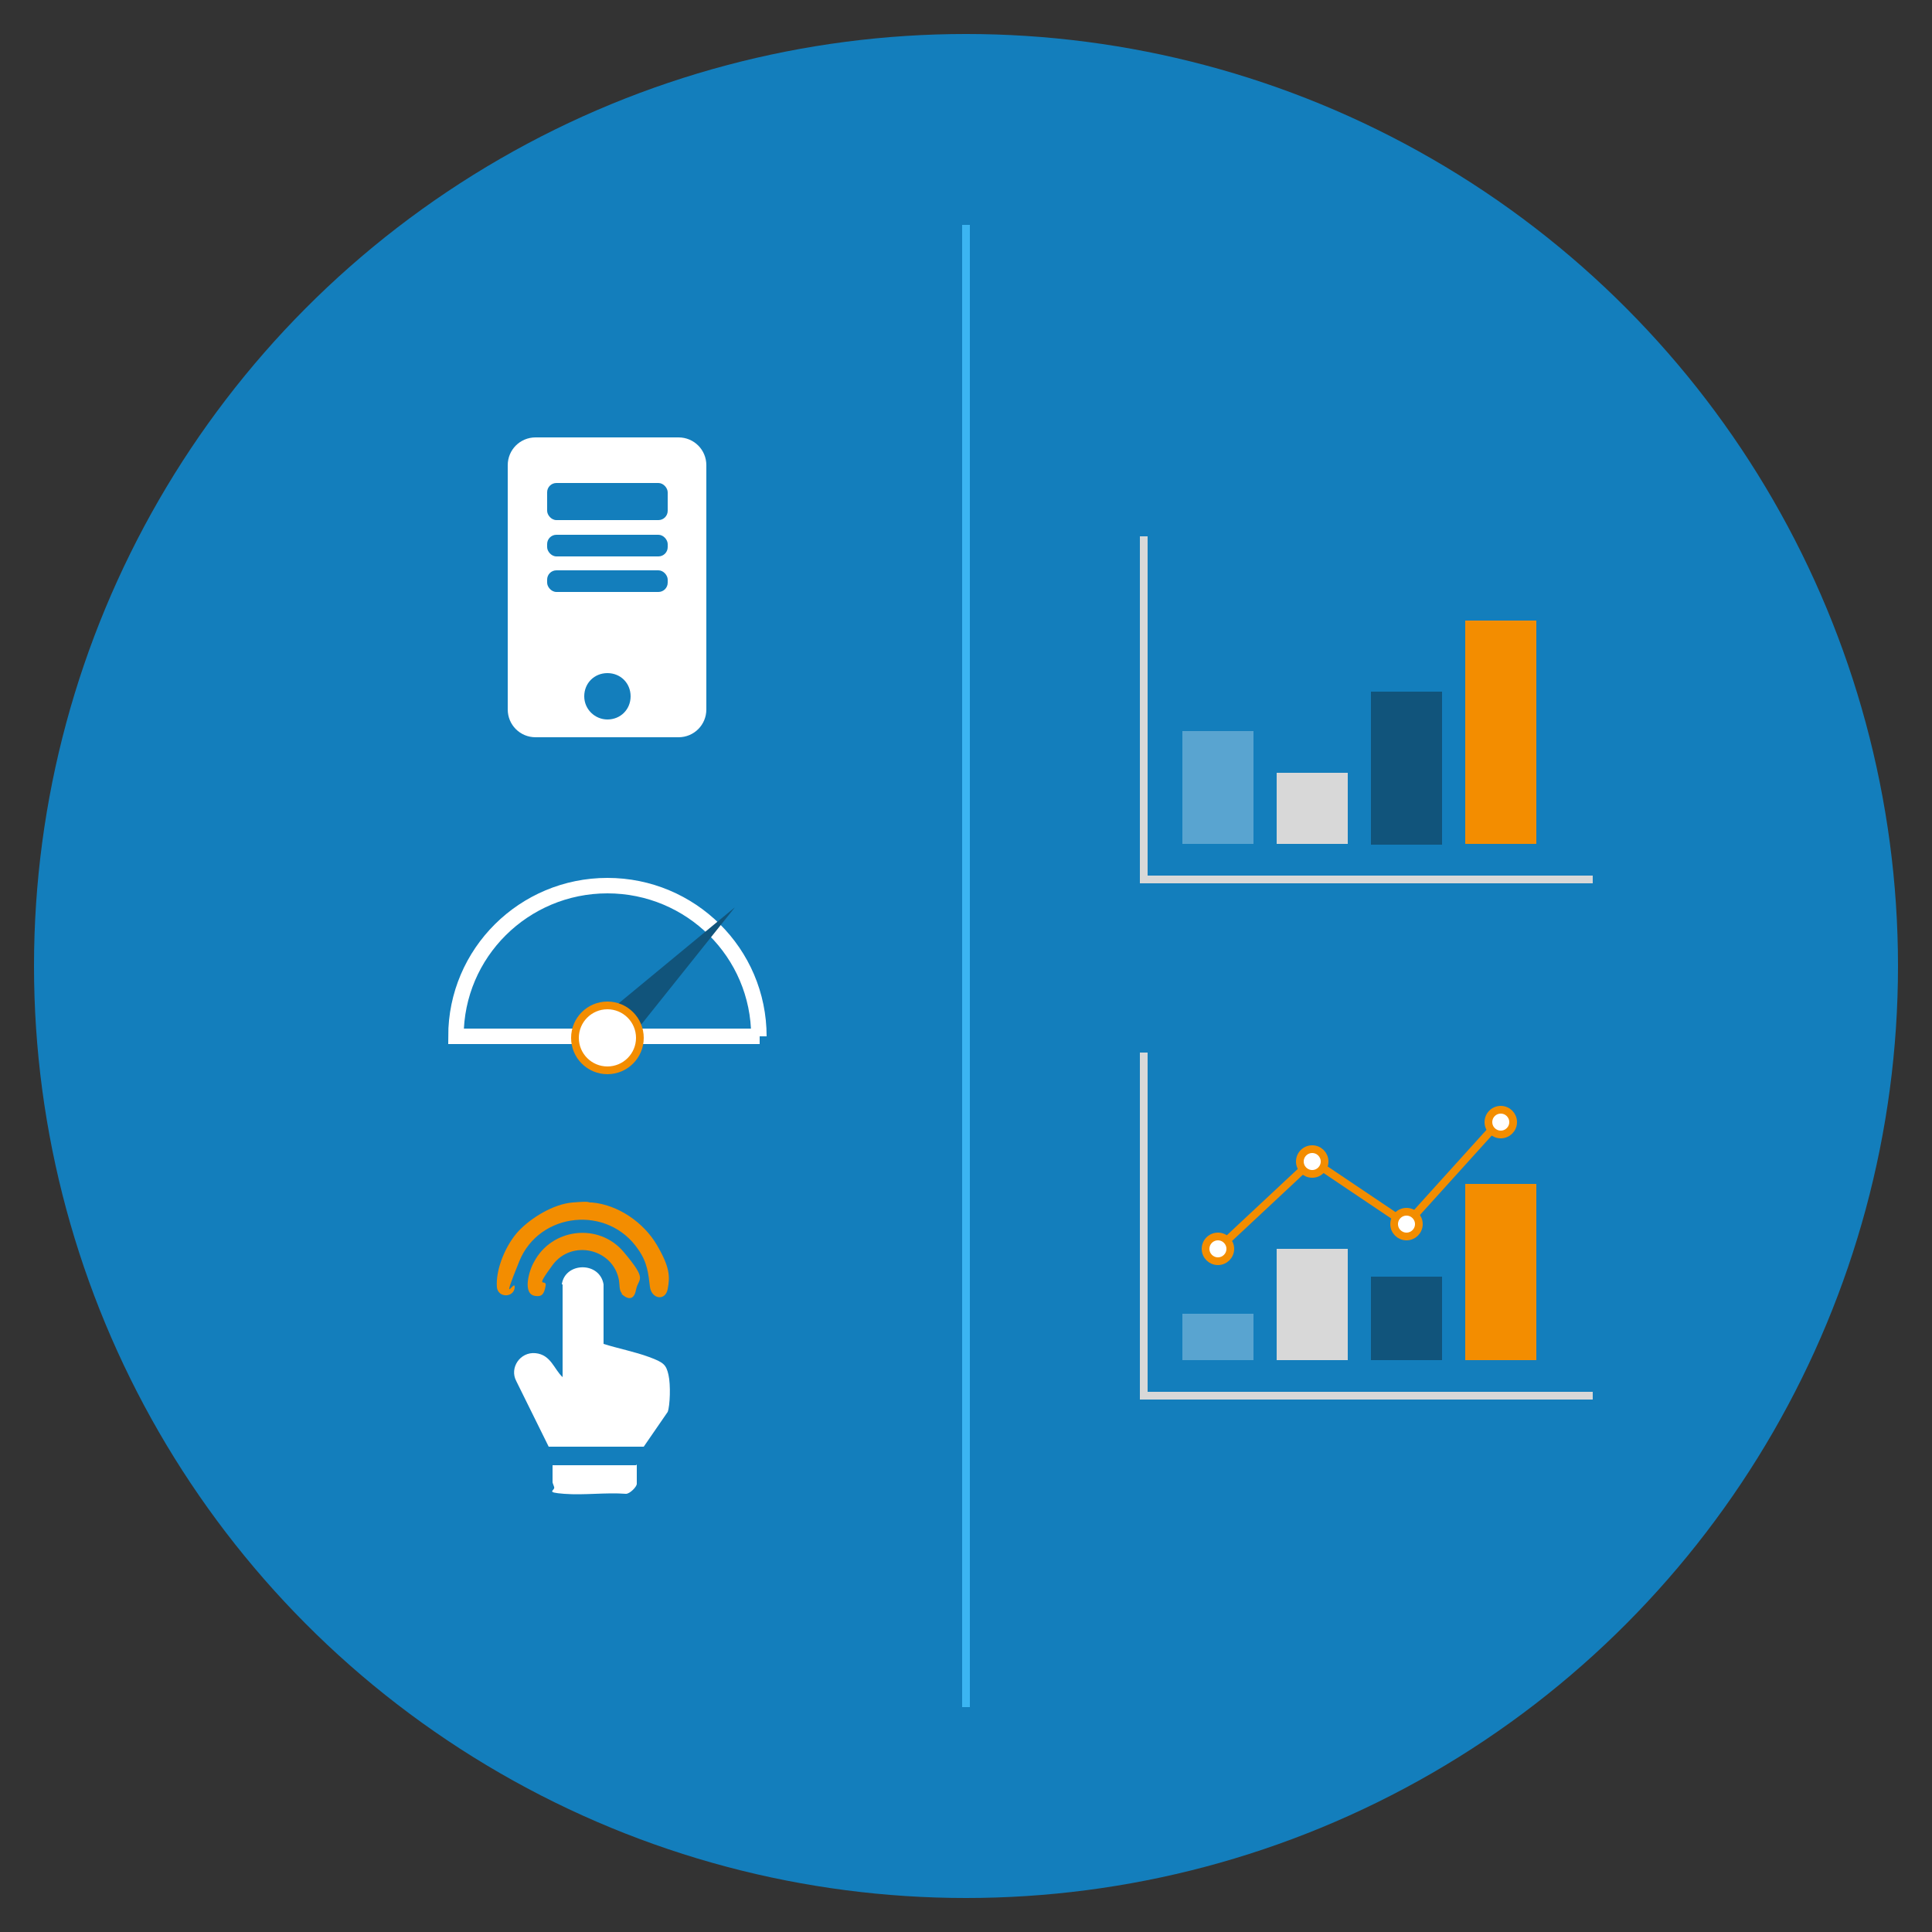 <?xml version="1.0" encoding="UTF-8"?> <svg xmlns="http://www.w3.org/2000/svg" id="Layer_1" version="1.1" viewBox="0 0 250 250"><rect x="0" y="0" width="250" height="250" fill="#333333" stroke="none"/><defs><style> .st0 { fill: #11547b; } .st1, .st2 { fill: #fff; } .st1, .st3, .st4, .st5, .st6 { stroke-miterlimit: 10; } .st1, .st6 { stroke: #f38d00; } .st7 { fill: #59a4d0; } .st8 { fill: #137ebc; } .st9 { fill: #d8d8d8; } .st3 { stroke: #3bb5f2; } .st3, .st4, .st5, .st6 { fill: none; } .st4 { stroke: #d8d8d8; } .st5 { stroke: #fff; stroke-width: 2px; } .st10 { fill: #f38d00; } </style></defs><circle class="st8" cx="125" cy="125" r="120.6"></circle><line class="st3" x1="125" y1="29.1" x2="125" y2="220.9"></line><rect class="st7" x="153" y="94.6" width="9.2" height="14.6"></rect><rect class="st9" x="165.2" y="100" width="9.2" height="9.2"></rect><rect class="st0" x="177.4" y="89.5" width="9.2" height="19.8"></rect><rect class="st10" x="189.6" y="80.3" width="9.2" height="28.9"></rect><polyline class="st4" points="148 69.4 148 113.8 206.1 113.8"></polyline><rect class="st7" x="153" y="170" width="9.2" height="6"></rect><rect class="st9" x="165.2" y="161.6" width="9.2" height="14.4"></rect><rect class="st0" x="177.4" y="165.2" width="9.2" height="10.8"></rect><rect class="st10" x="189.6" y="153.2" width="9.2" height="22.8"></rect><polyline class="st4" points="148 136.2 148 180.6 206.1 180.6"></polyline><polyline class="st6" points="157.6 161.6 169.8 150.2 182 158.4 194.2 144.9"></polyline><circle class="st1" cx="157.6" cy="161.6" r="1.6"></circle><circle class="st1" cx="169.8" cy="150.3" r="1.6"></circle><circle class="st1" cx="194.2" cy="145.2" r="1.6"></circle><circle class="st1" cx="182" cy="158.4" r="1.6"></circle><g><g><path class="st5" d="M98.2,134.1c0-10.8-8.8-19.5-19.6-19.5s-19.6,8.7-19.6,19.5h39.3Z"></path><polygon class="st0" points="76.7 132.6 95.1 117.4 80.4 135.8 76.7 132.6"></polygon><circle class="st1" cx="78.6" cy="134.3" r="4.2"></circle></g><path class="st2" d="M87.8,56.6h-18.5c-2,0-3.6,1.6-3.6,3.6v31.6c0,2,1.6,3.6,3.6,3.6h18.5c2,0,3.6-1.6,3.6-3.6v-31.6c0-2-1.6-3.6-3.6-3.6ZM78.6,93.1c-1.6,0-3-1.3-3-3s1.3-3,3-3,3,1.3,3,3-1.3,3-3,3Z"></path><g><path class="st10" d="M76.6,155.6c3.4.3,6.7,2.6,8.4,5.5s1.7,4.1,1.4,5.7-2.1,1.3-2.3-.3-.3-3.1-1.5-4.8c-3.9-5.8-12.8-4.9-15.4,1.5s-.5,2.1-.6,3.4-2.1,1.4-2.3,0c-.2-2.4,1.2-5.6,2.8-7.3s4.5-3.5,7-3.7,1.8,0,2.4,0Z"></path><path class="st2" d="M72.7,166.2c.4-2.9,4.9-3,5.4,0v7.7c1.9.6,4,1,5.9,1.7s2.2,1,2.5,2.3.2,4-.1,4.8l-3.1,4.5h-12.1s-.2,0-.2,0l-4.2-8.5c-.9-1.7.5-3.8,2.5-3.6s2.4,2.1,3.5,3.1v-12Z"></path><path class="st10" d="M80.5,167.4c-.4-.4-.3-1.1-.4-1.7-.7-4.1-6.1-5.4-8.6-2s-.7,1.6-.9,2.7-.5,1.4-1.3,1.3c-1.8-.2-.8-3.4-.2-4.4,2.3-4.4,8.4-5.1,11.6-1.3s1.9,3.3,1.6,4.9-1.3,1.1-1.9.5Z"></path><path class="st2" d="M82.4,189.5v2.5c0,.4-.9,1.3-1.4,1.3-2.6-.2-5.4.2-8,0s-1.1-.4-1.3-.9-.2-.6-.2-.6v-2.2h10.8Z"></path></g><rect class="st8" x="70.8" y="62.5" width="15.6" height="4.8" rx="1.2" ry="1.2"></rect><rect class="st8" x="70.8" y="69.2" width="15.6" height="2.8" rx="1.2" ry="1.2"></rect><rect class="st8" x="70.8" y="73.8" width="15.6" height="2.8" rx="1.2" ry="1.2"></rect></g></svg> 